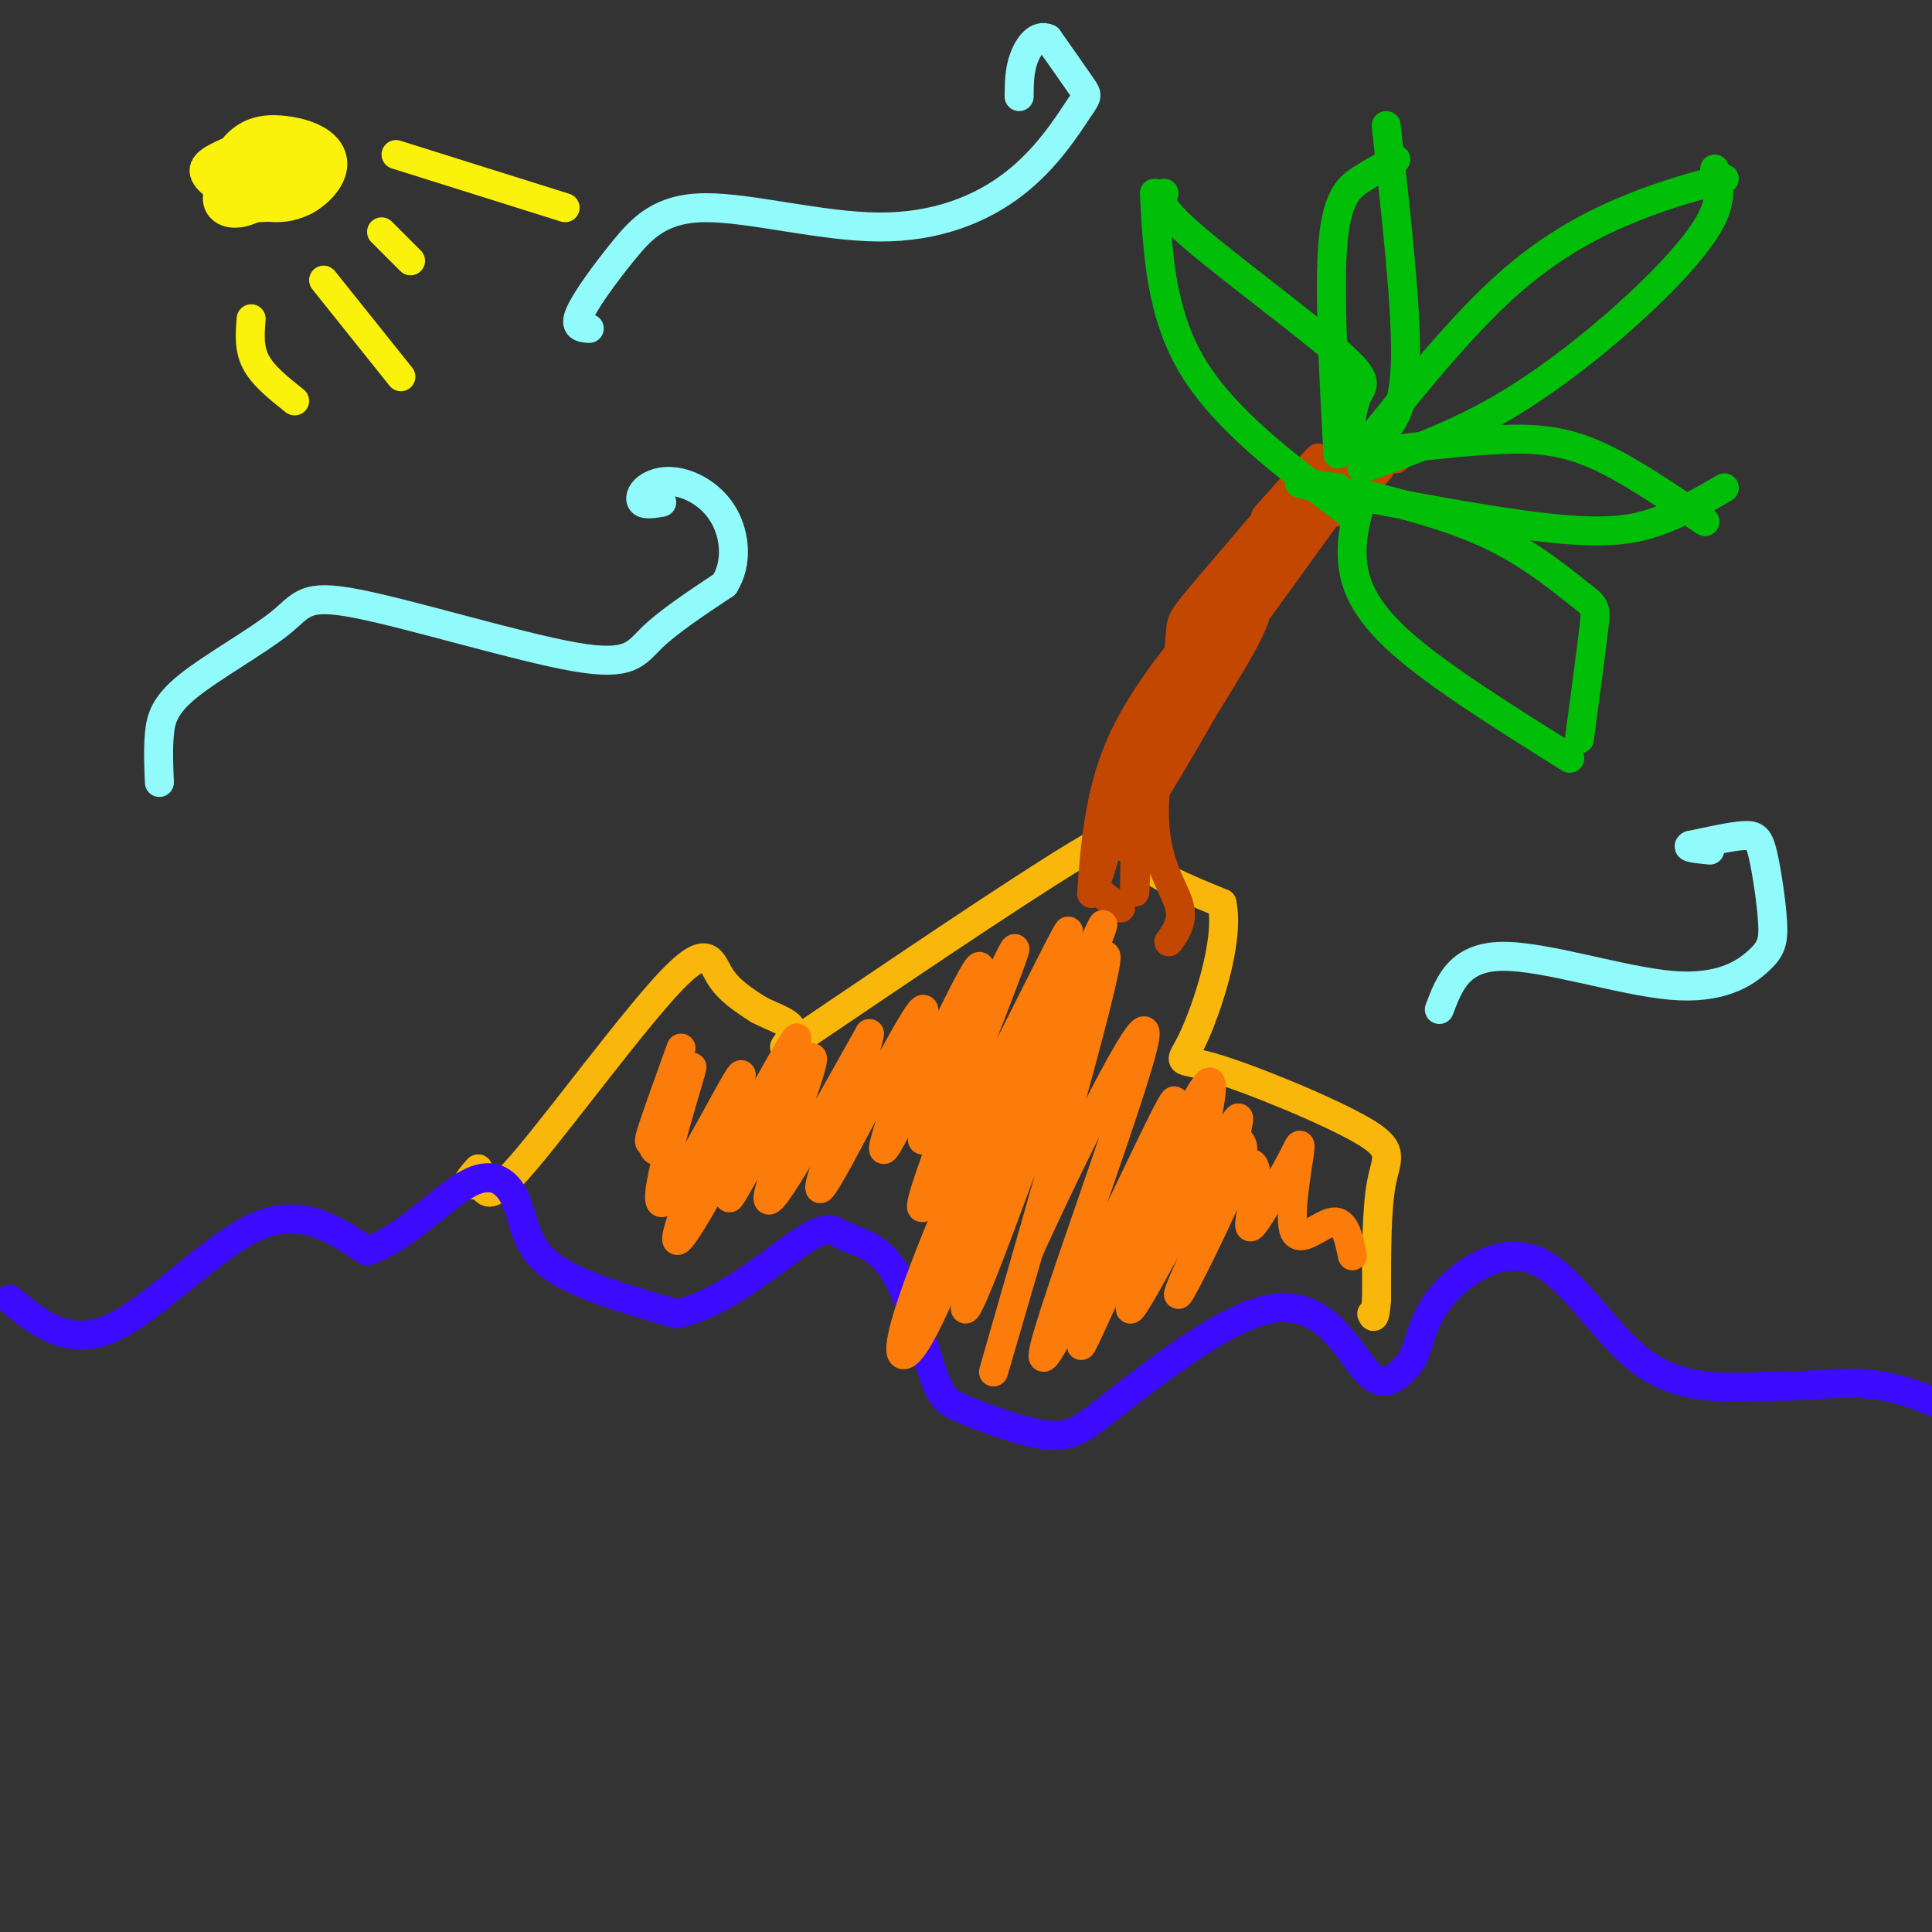 <svg viewBox='0 0 400 400' version='1.1' xmlns='http://www.w3.org/2000/svg' xmlns:xlink='http://www.w3.org/1999/xlink'><rect x="0" y="0" width="400" height="400" fill="#333333" stroke="none"/><g fill='none' stroke='rgb(249,183,11)' stroke-width='6' stroke-linecap='round' stroke-linejoin='round'><path d='M99,242c-1.138,1.268 -2.275,2.536 -2,3c0.275,0.464 1.963,0.124 3,1c1.037,0.876 1.422,2.967 9,-6c7.578,-8.967 22.348,-28.991 30,-37c7.652,-8.009 8.186,-4.003 10,-1c1.814,3.003 4.907,5.001 8,7'/><path d='M157,209c3.284,1.777 7.493,2.719 7,5c-0.493,2.281 -5.689,5.900 6,-2c11.689,-7.900 40.262,-27.319 53,-35c12.738,-7.681 9.639,-3.623 12,0c2.361,3.623 10.180,6.812 18,10'/><path d='M253,187c1.668,7.709 -3.161,21.983 -6,28c-2.839,6.017 -3.689,3.778 4,6c7.689,2.222 23.916,8.906 31,13c7.084,4.094 5.024,5.598 4,11c-1.024,5.402 -1.012,14.701 -1,24'/><path d='M285,269c-0.333,4.500 -0.667,3.750 -1,3'/></g>
<g fill='none' stroke='rgb(60,10,252)' stroke-width='6' stroke-linecap='round' stroke-linejoin='round'><path d='M2,269c6.044,4.978 12.089,9.956 21,6c8.911,-3.956 20.689,-16.844 30,-21c9.311,-4.156 16.156,0.422 23,5'/><path d='M76,259c7.737,-2.464 15.579,-11.124 21,-14c5.421,-2.876 8.421,0.033 10,4c1.579,3.967 1.737,8.990 7,13c5.263,4.010 15.632,7.005 26,10'/><path d='M140,272c9.497,-1.760 20.238,-11.159 26,-15c5.762,-3.841 6.545,-2.123 9,-1c2.455,1.123 6.580,1.652 10,7c3.420,5.348 6.133,15.516 8,21c1.867,5.484 2.887,6.284 7,8c4.113,1.716 11.318,4.347 16,5c4.682,0.653 6.841,-0.674 9,-2'/><path d='M225,295c8.905,-6.536 26.667,-21.875 38,-24c11.333,-2.125 16.238,8.964 20,13c3.762,4.036 6.381,1.018 9,-2'/><path d='M292,282c1.807,-2.450 1.825,-7.574 6,-13c4.175,-5.426 12.509,-11.153 20,-8c7.491,3.153 14.140,15.187 22,21c7.860,5.813 16.930,5.407 26,5'/><path d='M366,287c8.222,0.289 15.778,-1.489 24,0c8.222,1.489 17.111,6.244 26,11'/></g>
<g fill='none' stroke='rgb(195,71,1)' stroke-width='6' stroke-linecap='round' stroke-linejoin='round'><path d='M226,185c0.522,-7.167 1.043,-14.335 3,-22c1.957,-7.665 5.349,-15.828 16,-29c10.651,-13.172 28.560,-31.354 36,-39c7.440,-7.646 4.411,-4.756 4,-3c-0.411,1.756 1.794,2.378 4,3'/><path d='M232,188c-2.167,-1.576 -4.335,-3.152 -5,-4c-0.665,-0.848 0.172,-0.970 2,-8c1.828,-7.030 4.646,-20.970 16,-37c11.354,-16.030 31.244,-34.152 38,-40c6.756,-5.848 0.378,0.576 -6,7'/><path d='M242,195c1.576,-2.196 3.152,-4.391 2,-8c-1.152,-3.609 -5.032,-8.630 -5,-19c0.032,-10.370 3.978,-26.089 5,-33c1.022,-6.911 -0.879,-5.015 5,-12c5.879,-6.985 19.537,-22.853 23,-27c3.463,-4.147 -3.268,3.426 -10,11'/><path d='M235,176c-0.087,5.427 -0.174,10.854 0,8c0.174,-2.854 0.607,-13.988 1,-15c0.393,-1.012 0.744,8.100 1,9c0.256,0.900 0.415,-6.412 -1,-7c-1.415,-0.588 -4.404,5.546 -4,4c0.404,-1.546 4.202,-10.773 8,-20'/><path d='M240,155c13.266,-19.451 42.432,-58.080 46,-65c3.568,-6.920 -18.463,17.868 -26,28c-7.537,10.132 -0.582,5.609 0,8c0.582,2.391 -5.209,11.695 -11,21'/><path d='M249,147c-4.000,7.167 -8.500,14.583 -13,22'/></g>
<g fill='none' stroke='rgb(1,190,9)' stroke-width='6' stroke-linecap='round' stroke-linejoin='round'><path d='M277,94c-0.933,-17.222 -1.867,-34.444 -1,-44c0.867,-9.556 3.533,-11.444 6,-13c2.467,-1.556 4.733,-2.778 7,-4'/><path d='M286,90c2.417,-2.667 4.833,-5.333 5,-16c0.167,-10.667 -1.917,-29.333 -4,-48'/><path d='M279,106c-12.667,-9.500 -25.333,-19.000 -32,-30c-6.667,-11.000 -7.333,-23.500 -8,-36'/><path d='M241,40c-0.726,1.292 -1.452,2.583 6,9c7.452,6.417 23.083,17.958 30,24c6.917,6.042 5.119,6.583 4,9c-1.119,2.417 -1.560,6.708 -2,11'/><path d='M282,93c10.200,-12.711 20.400,-25.422 30,-34c9.600,-8.578 18.600,-13.022 26,-16c7.400,-2.978 13.200,-4.489 19,-6'/><path d='M282,97c9.280,-3.310 18.560,-6.619 28,-12c9.440,-5.381 19.042,-12.833 27,-20c7.958,-7.167 14.274,-14.048 17,-19c2.726,-4.952 1.863,-7.976 1,-11'/><path d='M289,93c7.689,-0.867 15.378,-1.733 22,-2c6.622,-0.267 12.178,0.067 19,3c6.822,2.933 14.911,8.467 23,14'/><path d='M277,101c-6.119,-0.893 -12.238,-1.786 -4,0c8.238,1.786 30.833,6.250 45,8c14.167,1.750 19.905,0.786 25,-1c5.095,-1.786 9.548,-4.393 14,-7'/><path d='M282,103c-1.178,4.133 -2.356,8.267 -2,13c0.356,4.733 2.244,10.067 10,17c7.756,6.933 21.378,15.467 35,24'/><path d='M281,102c9.905,2.518 19.810,5.036 28,9c8.190,3.964 14.667,9.375 18,12c3.333,2.625 3.524,2.464 3,7c-0.524,4.536 -1.762,13.768 -3,23'/></g>
<g fill='none' stroke='rgb(251,123,11)' stroke-width='6' stroke-linecap='round' stroke-linejoin='round'><path d='M141,217c-2.509,6.967 -5.018,13.934 -6,17c-0.982,3.066 -0.437,2.231 0,3c0.437,0.769 0.766,3.143 3,-2c2.234,-5.143 6.372,-17.801 5,-13c-1.372,4.801 -8.254,27.062 -6,27c2.254,-0.062 13.644,-22.446 16,-26c2.356,-3.554 -4.322,11.723 -11,27'/><path d='M142,250c-2.553,7.005 -3.435,11.017 3,0c6.435,-11.017 20.186,-37.063 20,-35c-0.186,2.063 -14.307,32.233 -14,33c0.307,0.767 15.044,-27.870 17,-29c1.956,-1.130 -8.870,25.249 -9,29c-0.130,3.751 10.435,-15.124 21,-34'/><path d='M180,214c-0.511,4.892 -12.289,34.123 -10,32c2.289,-2.123 18.644,-35.600 21,-37c2.356,-1.400 -9.289,29.277 -8,29c1.289,-0.277 15.511,-31.508 19,-37c3.489,-5.492 -3.756,14.754 -11,35'/><path d='M191,236c4.351,-7.805 20.730,-44.819 19,-39c-1.730,5.819 -21.569,54.471 -19,53c2.569,-1.471 27.544,-53.064 30,-57c2.456,-3.936 -17.608,39.787 -27,63c-9.392,23.213 -8.112,25.918 -6,24c2.112,-1.918 5.056,-8.459 8,-15'/><path d='M196,265c9.500,-21.423 29.251,-67.481 32,-73c2.749,-5.519 -11.504,29.502 -20,53c-8.496,23.498 -11.236,35.474 -4,17c7.236,-18.474 24.448,-67.397 25,-64c0.552,3.397 -15.557,59.113 -21,78c-5.443,18.887 -0.222,0.943 5,-17'/><path d='M213,259c8.029,-17.732 25.600,-53.561 24,-44c-1.600,9.561 -22.371,64.512 -21,66c1.371,1.488 24.883,-50.488 27,-53c2.117,-2.512 -17.161,44.439 -19,50c-1.839,5.561 13.760,-30.268 21,-45c7.240,-14.732 6.120,-8.366 5,-2'/><path d='M250,231c-3.972,10.783 -16.401,38.739 -16,40c0.401,1.261 13.633,-24.175 19,-34c5.367,-9.825 2.870,-4.040 3,-2c0.130,2.040 2.887,0.333 0,8c-2.887,7.667 -11.417,24.706 -12,25c-0.583,0.294 6.782,-16.158 11,-23c4.218,-6.842 5.289,-4.073 5,0c-0.289,4.073 -1.940,9.449 -1,9c0.940,-0.449 4.470,-6.725 8,-13'/><path d='M267,241c1.866,-3.488 2.531,-5.708 2,-2c-0.531,3.708 -2.258,13.344 -1,16c1.258,2.656 5.502,-1.670 8,-2c2.498,-0.330 3.249,3.335 4,7'/></g>
<g fill='none' stroke='rgb(145,251,251)' stroke-width='6' stroke-linecap='round' stroke-linejoin='round'><path d='M33,162c-0.143,-3.431 -0.285,-6.862 0,-10c0.285,-3.138 0.998,-5.983 6,-10c5.002,-4.017 14.293,-9.206 19,-13c4.707,-3.794 4.829,-6.192 16,-4c11.171,2.192 33.392,8.975 45,11c11.608,2.025 12.602,-0.707 16,-4c3.398,-3.293 9.199,-7.146 15,-11'/><path d='M150,121c2.761,-4.444 2.162,-10.056 0,-14c-2.162,-3.944 -5.889,-6.222 -9,-7c-3.111,-0.778 -5.607,-0.056 -7,1c-1.393,1.056 -1.684,2.444 -1,3c0.684,0.556 2.342,0.278 4,0'/><path d='M122,68c-1.588,-0.113 -3.175,-0.225 -2,-3c1.175,-2.775 5.113,-8.211 9,-13c3.887,-4.789 7.722,-8.929 17,-9c9.278,-0.071 23.997,3.929 36,4c12.003,0.071 21.289,-3.785 28,-9c6.711,-5.215 10.845,-11.789 13,-15c2.155,-3.211 2.330,-3.060 1,-5c-1.330,-1.940 -4.165,-5.970 -7,-10'/><path d='M217,8c-2.156,-1.022 -4.044,1.422 -5,4c-0.956,2.578 -0.978,5.289 -1,8'/><path d='M298,209c2.049,-5.443 4.098,-10.887 13,-11c8.902,-0.113 24.655,5.103 35,6c10.345,0.897 15.280,-2.525 18,-5c2.720,-2.475 3.224,-4.004 3,-8c-0.224,-3.996 -1.176,-10.461 -2,-14c-0.824,-3.539 -1.521,-4.154 -4,-4c-2.479,0.154 -6.739,1.077 -11,2'/><path d='M350,175c-1.167,0.500 1.417,0.750 4,1'/></g>
<g fill='none' stroke='rgb(251,242,11)' stroke-width='6' stroke-linecap='round' stroke-linejoin='round'><path d='M49,34c-1.973,2.478 -3.947,4.955 -4,7c-0.053,2.045 1.813,3.656 5,3c3.187,-0.656 7.694,-3.580 10,-6c2.306,-2.420 2.411,-4.335 2,-6c-0.411,-1.665 -1.339,-3.080 -3,-4c-1.661,-0.920 -4.057,-1.345 -7,1c-2.943,2.345 -6.435,7.460 -5,10c1.435,2.540 7.797,2.506 12,2c4.203,-0.506 6.247,-1.482 7,-3c0.753,-1.518 0.215,-3.576 -2,-5c-2.215,-1.424 -6.108,-2.212 -10,-3'/><path d='M54,30c-2.996,-0.198 -5.488,0.807 -8,2c-2.512,1.193 -5.046,2.575 -3,5c2.046,2.425 8.671,5.893 14,6c5.329,0.107 9.360,-3.146 11,-6c1.640,-2.854 0.888,-5.308 -1,-7c-1.888,-1.692 -4.911,-2.622 -8,-3c-3.089,-0.378 -6.243,-0.203 -9,2c-2.757,2.203 -5.116,6.436 -2,9c3.116,2.564 11.708,3.461 16,2c4.292,-1.461 4.284,-5.278 4,-7c-0.284,-1.722 -0.846,-1.348 -3,-2c-2.154,-0.652 -5.901,-2.329 -9,-2c-3.099,0.329 -5.549,2.665 -8,5'/><path d='M48,34c-1.072,2.230 0.250,5.304 1,7c0.750,1.696 0.930,2.015 4,2c3.070,-0.015 9.029,-0.365 11,-2c1.971,-1.635 -0.046,-4.556 -3,-5c-2.954,-0.444 -6.844,1.587 -8,2c-1.156,0.413 0.422,-0.794 2,-2'/><path d='M55,36c-0.167,-0.500 -1.583,-0.750 -3,-1'/><path d='M52,66c-0.250,3.083 -0.500,6.167 1,9c1.500,2.833 4.750,5.417 8,8'/><path d='M67,58c0.000,0.000 16.000,20.000 16,20'/><path d='M79,48c0.000,0.000 6.000,6.000 6,6'/><path d='M82,32c0.000,0.000 35.000,11.000 35,11'/></g>
</svg>